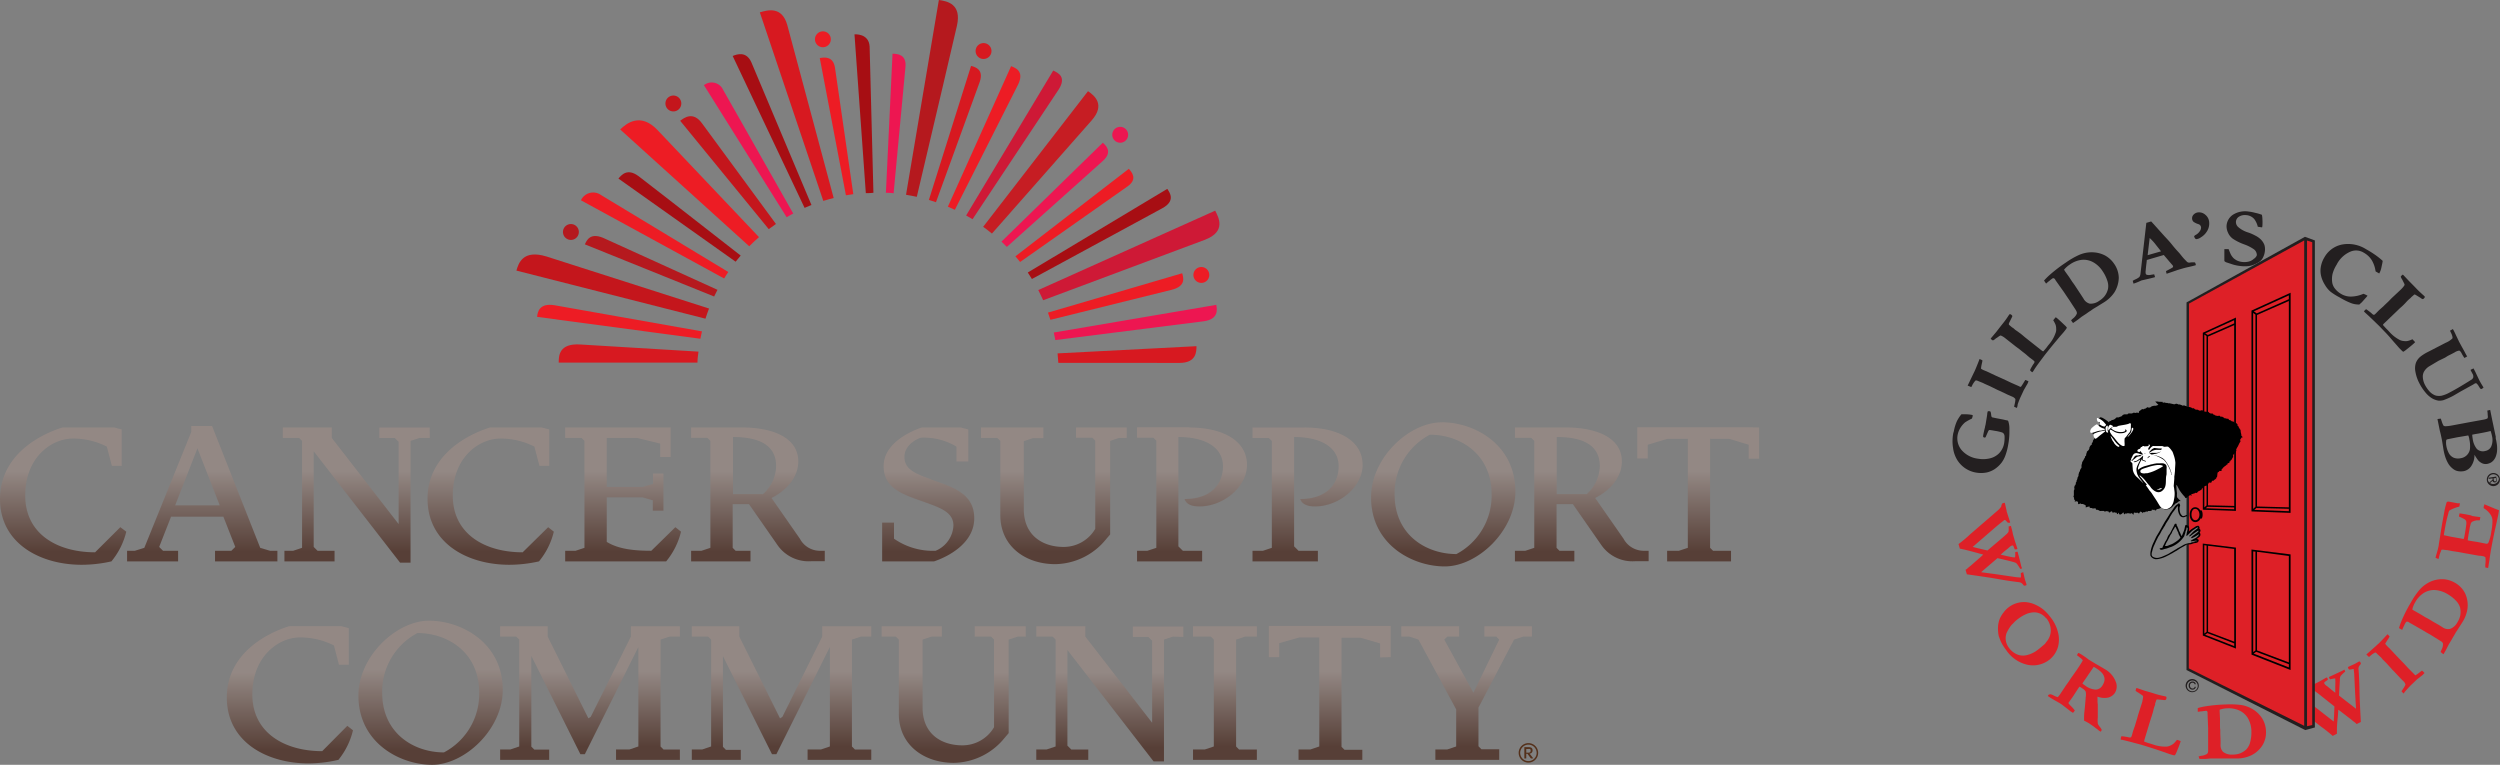 <svg xmlns="http://www.w3.org/2000/svg" xmlns:xlink="http://www.w3.org/1999/xlink" viewBox="0 0 440.88 134.87"><rect x="0" y="0" width="440.88" height="134.87" fill="#808080" stroke="none"/><defs><linearGradient id="New_Gradient_Swatch_1" x1="155.12" y1="99.88" x2="155.12" y2="74.47" gradientUnits="userSpaceOnUse"><stop offset="0.1" stop-color="#573f37"/><stop offset="0.66" stop-color="#938884"/></linearGradient><linearGradient id="New_Gradient_Swatch_1-2" x1="51.16" y1="134.64" x2="51.16" y2="110.44" xlink:href="#New_Gradient_Swatch_1"/><linearGradient id="New_Gradient_Swatch_1-3" x1="104.05" y1="134.01" x2="104.05" y2="110.44" xlink:href="#New_Gradient_Swatch_1"/><linearGradient id="New_Gradient_Swatch_1-4" x1="137.84" y1="134.01" x2="137.84" y2="110.44" xlink:href="#New_Gradient_Swatch_1"/><linearGradient id="New_Gradient_Swatch_1-5" x1="168.15" y1="134.53" x2="168.15" y2="110.44" xlink:href="#New_Gradient_Swatch_1"/><linearGradient id="New_Gradient_Swatch_1-6" x1="195.71" y1="134.27" x2="195.71" y2="110.44" xlink:href="#New_Gradient_Swatch_1"/><linearGradient id="New_Gradient_Swatch_1-7" x1="216.02" y1="134.01" x2="216.02" y2="110.44" xlink:href="#New_Gradient_Swatch_1"/><linearGradient id="New_Gradient_Swatch_1-8" x1="234.49" y1="134.01" x2="234.49" y2="110.43" xlink:href="#New_Gradient_Swatch_1"/><linearGradient id="New_Gradient_Swatch_1-9" x1="258.63" y1="134.01" x2="258.63" y2="110.44" xlink:href="#New_Gradient_Swatch_1"/><linearGradient id="New_Gradient_Swatch_1-10" x1="75.95" y1="134.87" x2="75.95" y2="109.46" xlink:href="#New_Gradient_Swatch_1"/></defs><g id="Layer_2" data-name="Layer 2"><g id="Final"><path d="M92.17,97.4c-6.55,0-12.32-3.15-12.32-10s4.72-10.06,8.39-10.06a13.11,13.11,0,0,1,6,1.42l.89,3.4h1.73V75.73l-1.31-.34H86.4c-4.19,1.31-11,5-11,12.57,0,7.86,7.07,11.64,14.41,11.64A23.87,23.87,0,0,0,95.05,99a13.08,13.08,0,0,0,2.62-5.24l-1-.79Zm22.69-.27c-2.88,0-5.76-.26-7.86-1.57V87.7h6.29l1.83.53v1.83H117V83.51h-1.84v1.83l-1.83.53H107V77.23h5.35l4.08,1v2.36h1.84V75.39H99.67v1.84h2.88l.52.52V96.61l-1.57.52H99.67V99h17.81a13.08,13.08,0,0,0,2.62-5.24l-1-.79ZM141.06,95l-5-7.18c2.88-1.47,4.72-3.83,4.72-6.44,0-4.19-4.46-6-10-6h-8.9v1.84h2.88l.52.52V96.61l-1.57.52h-1.83V99h10.47V97.13h-2.62l-.52-.52v-7.7h2.88l5,7.18a6.68,6.68,0,0,0,6,2.88h2.36V97.13h-1A4,4,0,0,1,141.06,95Zm-6.55-7.86h-5.24V77.07c5.08,0,7.6,1.73,7.6,5.13A6.81,6.81,0,0,1,134.51,87.18ZM45.89,96.61,37.4,75.13H33.73v1.05L25.45,96.61l-1.67.52H22.41V99h9V97.13H28.75l-.68-.68,2.1-5.34h9.22l2.1,5.34-.69.68H37.92V99h11V97.13H47.62Zm-15-7.49,3.93-10.06,3.93,10.06ZM16.77,97.4c-6.55,0-12.32-3.15-12.32-10s4.72-10.06,8.39-10.06a13.11,13.11,0,0,1,6,1.42l.89,3.4h1.73V75.73l-1.31-.34H11C6.81,76.7,0,80.37,0,88,0,95.82,7.07,99.6,14.41,99.6A23.87,23.87,0,0,0,19.65,99a13.08,13.08,0,0,0,2.62-5.24l-1.05-.79Zm59-22H66.9v1.84h2.72l.68.68V92.42L58.51,77.23V75.39H49.87v1.84h2.88l.52.52V96.61l-1.57.52H50.16V99H59V97.13h-3l-.68-.68V79.58L70.56,99.23H72.4V77.75L74,77.23H75.8Zm154.28,0h-9.17v1.84h2.88l.53.52V96.61l-1.57.52h-1.84V99h11.53V97.13H229l-.78-.78V77.07c5,0,7.85,2,7.85,5.13S234,88,229.29,88c.27.79,1.05,1.31,2.62,1.31,4.19,0,8.39-3.4,8.39-7.33C240.3,77.75,236.1,75.39,230.08,75.39Zm24.18-.92c-5.7,0-12.44,6.22-12.44,13.23,0,8.3,7.26,12.18,13,12.18s12.45-6.22,12.45-13.22C267.23,78.36,260,74.47,254.26,74.47Zm2.6,23.23c-5.19,0-10.89-3.26-10.89-10.52a11.65,11.65,0,0,1,6.22-10.53c5.18,0,10.89,3.27,10.89,10.53A11.65,11.65,0,0,1,256.86,97.7ZM286.31,95l-5-7.18c2.88-1.47,4.71-3.83,4.71-6.44,0-4.19-4.45-6-9.95-6h-8.91v1.84h2.89l.52.52V96.61l-1.57.52h-1.84V99h10.48V97.13h-2.62l-.52-.52v-7.7h2.88l5,7.18a6.67,6.67,0,0,0,6,2.88h2.36V97.13h-1A4.06,4.06,0,0,1,286.31,95Zm-6.54-7.86h-5.24V77.07c5.08,0,7.6,1.73,7.6,5.13A6.85,6.85,0,0,1,279.77,87.18Zm28.52-11.79H288.74v5.5h1.84V78.43l3.51-1.05h3.56V96.61l-1.57.52H294V99h11.27V97.13H302.1l-.52-.52V77.38h3.35l3.46,1.05v2.46h1.84v-5.5Zm-98.6,0h-9.17v1.84h2.88l.52.52V96.61l-1.57.52h-1.83V99H212V97.13h-3.4l-.79-.78V77.07c5,0,7.86,2,7.86,5.13S213.62,88,208.9,88c.26.79,1,1.31,2.62,1.31,4.19,0,8.39-3.4,8.39-7.33C219.91,77.75,215.71,75.39,209.69,75.39Zm-45.48,9.17c-2.93-1-4.71-1.84-4.71-3.93s2.09-3.14,2.88-3.4a11.18,11.18,0,0,1,6.29,1.57v2.62h2.09V75.73l-1.31-.34h-6.91c-1.58.53-6.71,2.62-6.71,6.81,0,3.93,3.4,5,7.07,6.29,2.93,1.05,5.24,1.83,5.24,4.19A5.09,5.09,0,0,1,165,97.13,12,12,0,0,1,157.66,95V92.16h-2.09V99h9.16c2.36-.79,7.08-3.15,7.08-7.6S167.88,85.87,164.21,84.56Zm25.54-7.33h2.88l.52.52V93.26a6.44,6.44,0,0,1-5.6,3.19c-3.57,0-7-1.94-7-6.65v-12l1.57-.52H184V75.39H173v1.84h2.88l.53.52v13.1c0,5.5,4.45,8.64,9.69,8.64a11.75,11.75,0,0,0,9-4.45l.68-.79V77.75l1.57-.52h1.35V75.39h-8.94Z" fill="url(#New_Gradient_Swatch_1)"/><path d="M59.68,134a23.87,23.87,0,0,1-5.24.63C47.1,134.64,40,130.87,40,123c0-7.6,6.81-11.27,11-12.57H60.2l1.31.34v6.46H59.78l-.89-3.4a13.11,13.11,0,0,0-6-1.42c-3.67,0-8.39,3.25-8.39,10.06s5.77,10,12.32,10L61.25,128l1,.79A13.08,13.08,0,0,1,59.68,134Z" fill="url(#New_Gradient_Swatch_1-2)"/><path d="M108.64,134v-1.83H111l1.58-.53V114.1L103.14,133h-.79L93.7,115.67v16l.53.53h2.62V134H88.2v-1.83H90l1.57-.53V112.79l-.53-.52H88.2v-1.83h8.39v1.83l7.17,14.41.42-.27,7.08-14.14v-1.83h8.64v1.83h-1.83l-1.58.52v18.86l.53.53h2.88V134Z" fill="url(#New_Gradient_Swatch_1-3)"/><path d="M142.42,134v-1.83h2.36l1.57-.53V114.1L136.92,133h-.78l-8.65-17.29v16l.53.53h2.62V134H122v-1.83h1.84l1.57-.53V112.79l-.53-.52H122v-1.83h8.38v1.83l7.18,14.41.42-.27L145,112.27v-1.83h8.65v1.83h-1.84l-1.57.52v18.86l.53.53h2.88V134Z" fill="url(#New_Gradient_Swatch_1-4)"/><path d="M179.45,112.27l-1.57.52v16.5l-.68.79a11.75,11.75,0,0,1-9,4.45c-5.24,0-9.69-3.14-9.69-8.64v-13.1l-.53-.52h-2.5v-1.83h10.62v1.83h-1.83l-1.57.52v12c0,4.72,3.4,6.65,7,6.65a6.44,6.44,0,0,0,5.6-3.19V112.79l-.52-.52h-2.89v-1.83h9v1.83Z" fill="url(#New_Gradient_Swatch_1-5)"/><path d="M206.84,112.27l-1.57.52v21.48h-1.84l-15.19-19.64v16.86l.68.69h3V134h-9.17v-1.83h1.83l1.58-.53V112.79l-.53-.52h-2.88v-1.83h8.65v1.83l11.78,15.19V113l-.68-.68h-2.72v-1.83h8.9v1.83Z" fill="url(#New_Gradient_Swatch_1-6)"/><path d="M210.39,134v-1.83h2.09l1.58-.53V112.79l-.53-.52h-3.14v-1.83h11.26v1.83h-2.09l-1.57.52v18.86l.52.53h3.14V134Z" fill="url(#New_Gradient_Swatch_1-7)"/><path d="M243.39,115.94v-2.47l-3.45-1h-3.36v19.23l.53.53h3.14V134H229v-1.83h2.09l1.57-.53V112.42h-3.56l-3.51,1v2.47h-1.83v-5.51h21.49v5.51Z" fill="url(#New_Gradient_Swatch_1-8)"/><path d="M268.59,112.27l-1.58.52-6.28,12v6.81l.52.53h3.14V134H253.13v-1.83h2.1l1.57-.53V125.1l-6.66-12.31-1.57-.52h-1.46v-1.83h10.21v1.83h-2.09l-.53.52,5.14,9.38,4.55-9.38-.52-.52h-2.1v-1.83h8.39v1.83Z" fill="url(#New_Gradient_Swatch_1-9)"/><path d="M76.21,134.87c-5.7,0-13-3.89-13-12.19,0-7,6.75-13.22,12.45-13.22s13,3.89,13,12.19C88.66,128.65,81.92,134.87,76.21,134.87Zm-2.59-23.23a11.65,11.65,0,0,0-6.22,10.53c0,7.25,5.7,10.52,10.89,10.52a11.65,11.65,0,0,0,6.22-10.52C84.51,114.91,78.8,111.64,73.62,111.64Z" fill="url(#New_Gradient_Swatch_1-10)"/><g id="Final_Icon" data-name="Final Icon"><path d="M99.28,40.91a1.4,1.4,0,1,1,1.4,1.4A1.4,1.4,0,0,1,99.28,40.91Z" fill="#b5191e"/><path d="M117.35,18.25a1.4,1.4,0,1,1,1.4,1.4A1.4,1.4,0,0,1,117.35,18.25Z" fill="#c4161c"/><path d="M143.72,6.93a1.4,1.4,0,1,1,1.4,1.4A1.4,1.4,0,0,1,143.72,6.93Z" fill="#ed1c24"/><path d="M172.05,9a1.4,1.4,0,1,1,1.4,1.4A1.4,1.4,0,0,1,172.05,9Z" fill="#d71920"/><path d="M196.15,23.77a1.4,1.4,0,1,1,1.4,1.4A1.4,1.4,0,0,1,196.15,23.77Z" fill="#ed1651"/><path d="M210.46,48.49a1.4,1.4,0,1,1,1.4,1.4A1.4,1.4,0,0,1,210.46,48.49Z" fill="#ed1c24"/><path d="M185.84,58.64c.1.44.19.88.27,1.33l26.07-3.3c2.74-.33,2.48-2.06,2.31-2.91Z" fill="#ed1651"/><path d="M205,36.71c2.31-1.27,1.34-2.69.85-3.4l-24.6,14.75c.25.38.49.75.73,1.14Z" fill="#a70e13"/><path d="M179.57,14.86c1.08-2.3-.46-2.88-1.26-3.19L167.16,36.45l1.23.55C173.22,27.45,177.83,18.31,179.57,14.86Z" fill="#ed1c24"/><path d="M127.52,15.84a2.21,2.21,0,0,0-3.38-.82l14.59,23.29c.38-.23.77-.45,1.16-.65C134.57,28.26,129.47,19.26,127.52,15.84Z" fill="#ed1651"/><path d="M106,34.4a2.38,2.38,0,0,0-3.55.92l25.25,13.79c.24-.38.48-.77.74-1.14Z" fill="#ed1c24"/><path d="M97.8,53.83c-2.7-.44-3,1.2-3.08,2.05l28.79,3.86c.09-.44.18-.87.28-1.3Z" fill="#ed1c24"/><path d="M212.53,42.27c3.71-1.44,2.41-3.88,1.77-5.12l-31.2,14c.3.59.59,1.19.86,1.8Z" fill="#ce1936"/><path d="M96.37,45.23c-4.17-1.27-4.93,1.21-5.3,2.49l33.34,8.48c.19-.6.4-1.2.63-1.79Z" fill="#c4161c"/><path d="M192.51,21.24c2.5-2.82.44-4.43-.64-5.16L173.38,40c.53.38,1.05.77,1.55,1.19Z" fill="#c61d23"/><path d="M186.74,15.72c1.37-2.21-.18-2.88-1-3.28L170.38,38c.38.21.76.43,1.13.66Z" fill="#ce1936"/><path d="M132.51,11c-.89-2-2.5-1.46-3.3-1.13l12.68,26.79c.4-.18.8-.35,1.21-.51C138.62,25.53,134.23,15.1,132.51,11Z" fill="#a70e13"/><path d="M133.85,41.82c-8.46-8.94-16.57-17.5-17.92-18.91-3-3.12-5.43-1.17-6.56-.08l22.76,20.6C132.68,42.87,133.26,42.33,133.85,41.82Z" fill="#ed1c24"/><path d="M168.76,4.53C169.63.66,167,.2,165.57,0l-5.79,34.35c.64.1,1.27.23,1.9.36C165,20.66,168.33,6.42,168.76,4.53Z" fill="#b5191e"/><path d="M138.84,4.42C137.88,1,135.3,1.8,134,2.18l11.19,33.25q.9-.28,1.83-.51C143.64,22.32,140.22,9.55,138.84,4.42Z" fill="#d71920"/><path d="M102.32,60.75c-3.74-.23-3.79,2-3.79,3.19H123c0-.65.1-1.29.18-1.93Z" fill="#d71920"/><path d="M208,64c3,0,3-2,3-2.95l-24.5,1.27c.06.55.11,1.11.14,1.67Z" fill="#d71920"/><path d="M206.69,51.09c2.51-.66,2-2.14,1.79-2.9l-23.67,6.94c.15.42.3.84.43,1.27Z" fill="#ed1c24"/><path d="M106.33,41.93c-2.28-.92-2.85.45-3.19,1.16l22.8,9.2c.19-.4.39-.79.59-1.18Z" fill="#b5191e"/><path d="M172.8,14.38c.69-2.13-.77-2.55-1.55-2.76l-7.44,23.64,1.25.4Z" fill="#d71920"/><path d="M159.68,11.8c.2-2.25-1.44-2.3-2.28-2.33L156.23,34c.46,0,.91,0,1.36.09C158.63,23,159.58,12.86,159.68,11.8Z" fill="#ed1651"/><path d="M147.26,12c-.31-2.15-1.9-1.9-2.69-1.76l4.61,24.2,1.3-.2Z" fill="#ed1c24"/><path d="M198.86,32.86c1.8-1.28.74-2.49.21-3.09l-20,15.43c.29.33.56.68.83,1Z" fill="#ed1c24"/><path d="M177.56,43.54l17-15.22c1.64-1.54.52-2.62-.08-3.15L176.61,42.61C176.93,42.92,177.25,43.22,177.56,43.54Z" fill="#ed1651"/><path d="M123.78,21.72c-1.55-2.1-3.06-1-3.83-.42l15.62,19.11c.42-.31.84-.62,1.27-.91C130.35,30.67,124.44,22.63,123.78,21.72Z" fill="#c4161c"/><path d="M112.63,31.08c-2-1.49-3-.24-3.57.41l20.67,14.66.89-1.08C121.71,38.12,113.55,31.76,112.63,31.08Z" fill="#a70e13"/><path d="M153.36,8.23c-.12-2.41-2.67-2.17-2.67-2.17l2,28c.44,0,.89,0,1.34-.06C153.74,23,153.47,12.34,153.36,8.23Z" fill="#a70e13"/></g><path d="M269.54,134.49a1.72,1.72,0,1,1,1.72-1.72,1.73,1.73,0,0,1-1.72,1.72m0-3.17a1.45,1.45,0,1,0,1.45,1.45A1.45,1.45,0,0,0,269.54,131.32Zm.44,2.44-.61-.82h-.21v.82h-.34v-2h.71c.52,0,.74.17.74.56a.54.54,0,0,1-.53.58l.66.84Zm-.17-1.67a.88.88,0,0,0-.33,0h-.32v.65h.32c.31,0,.45-.11.45-.35A.3.3,0,0,0,269.81,132.09Z" fill="#54301a"/><path d="M345.9,73.06c.15,0,.43,0,.85,0a6.33,6.33,0,0,1,.91.09.68.68,0,0,1,.25.1,2.84,2.84,0,0,1-.16.57,8.61,8.61,0,0,0-1.21.67,4.11,4.11,0,0,0-.89,1.08,3.61,3.61,0,0,0-.43,1.2,3.24,3.24,0,0,0,.66,2.54,4.57,4.57,0,0,0,3,1.59,5,5,0,0,0,2-.06,3.31,3.31,0,0,0,1.69-.93,3.37,3.37,0,0,0,.87-1.77,5.86,5.86,0,0,0,.07-1.13.92.92,0,0,0-.15-.53.58.58,0,0,0-.31-.22,7.3,7.3,0,0,0-1.18-.27c-.5-.09-.84-.15-1-.16a.34.34,0,0,0-.16.08,1.48,1.48,0,0,0-.16.31l-.3.68a.58.58,0,0,1-.17.27H350a1.15,1.15,0,0,1-.27-.1c0-.11,0-.18,0-.22a14.52,14.52,0,0,1,.33-1.5c0-.15.07-.31.1-.48l.21-1.27.08-.54c0-.07,0-.25.11-.54l.31,0a.35.35,0,0,1,.17.09,2.25,2.25,0,0,1,.1.49,1.64,1.64,0,0,0,.08.4.34.34,0,0,0,.16.12c.08,0,.37.08.86.17l1,.19.6.14c.17,0,.28.07.31.13a4,4,0,0,1,.21,1.47,12.65,12.65,0,0,1-.22,2.76,10.37,10.37,0,0,1-.49,1.86,5,5,0,0,1-.69,1.28,5.32,5.32,0,0,1-1.21,1.12,4.33,4.33,0,0,1-1.38.58,5.18,5.18,0,0,1-2,0,4.83,4.83,0,0,1-3.26-2.29,5.38,5.38,0,0,1-.68-2,7.43,7.43,0,0,1,0-2.44c0-.11.06-.28.13-.52a8.13,8.13,0,0,1,.54-1.79A6.57,6.57,0,0,1,345.9,73.06Z" fill="#231f20"/><path d="M355.68,71.94l-.48-.21c0-.11.06-.29.11-.54a3.93,3.93,0,0,0,.11-.82,1.28,1.28,0,0,0-.51-.4l-.79-.34-1.5-.71-.36-.16-1.34-.66-.88-.39-.36-.18-.77-.31-.29-.12a.72.72,0,0,0-.23,0,3.41,3.41,0,0,0-.61.91c-.06.11-.1.19-.14.25L347,68l1-2.08.24-.49c.13-.29.33-.76.59-1.42l.27-.7.21.09a2,2,0,0,1,.29.15c0,.22-.08.47-.14.76a6.13,6.13,0,0,0-.11.7,2.57,2.57,0,0,0,.47.27c.2.08.35.15.48.19l1.72.81,1.75.79.88.42,1.34.59.25.13.16,0c.2-.28.36-.53.5-.77l.26-.43a1.42,1.42,0,0,1,.34.13,1.45,1.45,0,0,1,.23.11.77.77,0,0,0-.06.15l-.12.28a1.21,1.21,0,0,1-.11.18l-.54.94-.61,1.31c-.12.26-.27.65-.46,1.17C355.8,71.63,355.72,71.85,355.68,71.94Z" fill="#231f20"/><path d="M358,65.28a5,5,0,0,1,.33-.64,4.78,4.78,0,0,1,.29-.47.71.71,0,0,0,.18-.39,1.11,1.11,0,0,0-.2-.22l-.74-.56-.72-.62-.48-.37-.56-.45-.61-.45-1.27-1-.57-.45-.09-.07a3.2,3.2,0,0,0-.73-.43,1.28,1.28,0,0,0-.44.25l-.27.18a1.66,1.66,0,0,0-.31.23,1.17,1.17,0,0,1-.37.22l-.24-.17-.13-.11a.3.3,0,0,1,.07-.15l.91-1.08.71-.92.54-.68a13.24,13.24,0,0,0,.84-1.17l.17-.25a.24.24,0,0,1,.15-.11.5.5,0,0,1,.27.14.32.32,0,0,1,.15.22s-.05.16-.15.34l-.46.93a1.19,1.19,0,0,1,0,.14l0,.09.16.13.35.3.1.09.07,0,.3.26.14.13.33.22.62.45c.2.16.42.34.67.56l.36.29,2.72,2.15a.38.38,0,0,0,.27.11l.5-.59.29-.39.33-.4a5.9,5.9,0,0,0,1-1.79,1.64,1.64,0,0,0,.13-.82,2.22,2.22,0,0,0-.09-.65,4.76,4.76,0,0,0-.43-.83l.16-.21.29-.33.17.13c.27.21.72.63,1.36,1.24a2.2,2.2,0,0,1,.43.48l-.12.21-.18.24-.26.33-.64.73-1,1.2c-.59.71-1.16,1.42-1.71,2.12l-1,1.34c-.38.52-.73,1-1,1.47l-.08.1-.1.12-.12-.07A1.45,1.45,0,0,1,358,65.28Z" fill="#231f20"/><path d="M365.24,56.49a3.46,3.46,0,0,1,.37-.35,2.17,2.17,0,0,0,.64-.82.69.69,0,0,0-.1-.49c0-.06-.43-.68-1.2-1.88l-.45-.66-.54-.81-1.42-2-.15-.25a.39.39,0,0,0-.26-.17c-.05,0-.15,0-.29.13a3.09,3.09,0,0,0-.39.31,5.8,5.8,0,0,0-.5.41l-.12.1-.36-.53a11.3,11.3,0,0,1,1-1,26.43,26.43,0,0,1,2.91-2.22,13.77,13.77,0,0,1,2.31-1.32,5.53,5.53,0,0,1,2.19-.45,5.1,5.1,0,0,1,2.3.54,4.61,4.61,0,0,1,1.65,1.49,4.42,4.42,0,0,1,.82,2.49,5.12,5.12,0,0,1-.77,2.55A6.06,6.06,0,0,1,371,53.34l-1.43.88-.42.25-.53.38-.18.1-.56.4-.75.49-.66.51-.56.4c-.15.09-.25.17-.32.22A5.73,5.73,0,0,1,365.24,56.49ZM364,47.56l.16.27.72,1,.59.9c.21.28.39.53.53.75l.38.58.66,1,.39.6a1.74,1.74,0,0,0,1.1.89,2.51,2.51,0,0,0,1.67-.5,3.66,3.66,0,0,0,.91-.78,3.34,3.34,0,0,0,.64-1.32,2.84,2.84,0,0,0-.13-1.47,6.42,6.42,0,0,0-.77-1.58,4.76,4.76,0,0,0-1.79-1.7,3.49,3.49,0,0,0-2-.37,4.55,4.55,0,0,0-2,.79A4.72,4.72,0,0,0,364,47.56Z" fill="#231f20"/><path d="M376.24,50l-.13-.48a4.6,4.6,0,0,1,.49-.26,2.91,2.91,0,0,0,.68-.41,1.32,1.32,0,0,0,.19-.5l.48-4.16.56-4.89.5-.14.35-.11.11.11,2.22,2.47c.49.52.94,1,1.36,1.53s.76.91,1.05,1.22.41.47.72.86a8.36,8.36,0,0,0,.7.76,1.15,1.15,0,0,0,.33.28,1,1,0,0,0,.5,0,3.48,3.48,0,0,1,.74,0,2.22,2.22,0,0,1,.14.33l0,.16c-.39.11-.82.22-1.29.32s-.9.22-1.27.33-.71.21-.89.28l-1.31.45-.38.13a2.89,2.89,0,0,1-.11-.47l.81-.43a2.49,2.49,0,0,0,.42-.27.33.33,0,0,0,0-.19.42.42,0,0,0-.1-.17l-.52-.6-1-1.18-3,.88c0,.25-.11.87-.19,1.84a1.58,1.58,0,0,0,0,.55.29.29,0,0,0,.19.22,1.51,1.51,0,0,0,.74,0l.58-.09c0,.17.09.28.11.34l0,.17c-.32.1-1.1.29-2.35.57l-.31.14a9.08,9.08,0,0,1-1.07.42Zm2.5-5,2.17-.62.19-.06c-.28-.37-.63-.79-1-1.27s-.75-.84-1-1.08Z" fill="#231f20"/><path d="M386.94,41.66a.82.82,0,0,1,.29-.24,2,2,0,0,0,.7-.64,1.1,1.1,0,0,0,.23-.7.65.65,0,0,0-.49-.56,2.84,2.84,0,0,1-.83-.4.82.82,0,0,1-.26-.54.93.93,0,0,1,.28-.75,1.27,1.27,0,0,1,.83-.38,1.67,1.67,0,0,1,1.23.43,1.82,1.82,0,0,1,.67,1.29,2.56,2.56,0,0,1-.32,1.51,3.17,3.17,0,0,1-1.13,1.17,1.71,1.71,0,0,1-.75.32.29.29,0,0,1-.23-.07A.86.86,0,0,1,386.94,41.66Z" fill="#231f20"/><path d="M398.89,37.88a3.83,3.83,0,0,1,.09.76,9,9,0,0,1,0,1.17,1.51,1.51,0,0,1-.05.28l-.09,0-.58-.09-.09,0a3.69,3.69,0,0,0-.62-1.36,2.06,2.06,0,0,0-1.4-.7,2,2,0,0,0-1.3.27,1.14,1.14,0,0,0-.54.89,1.2,1.2,0,0,0,.39.93,4.87,4.87,0,0,0,1.87,1,8.16,8.16,0,0,1,1.16.52,3.67,3.67,0,0,1,1,.71,2.79,2.79,0,0,1,.6.93,2.65,2.65,0,0,1,.1,1,3.41,3.41,0,0,1-.4,1.33,2,2,0,0,1-.55.62,4.18,4.18,0,0,1-.8.44,3.72,3.72,0,0,1-1.09.34,6,6,0,0,1-1.43,0,7.77,7.77,0,0,1-1.34-.26l-1-.33a1.37,1.37,0,0,1-.49-.23s-.05-.06-.06-.14v-.08s0-.38,0-1c0-.31,0-.54,0-.67l0-.27.75,0c.22.55.36.89.43,1a2.58,2.58,0,0,0,.51.65,2.88,2.88,0,0,0,.69.42,3,3,0,0,0,.91.2,3.11,3.11,0,0,0,1-.08,2,2,0,0,0,.9-.48A1.25,1.25,0,0,0,398,45a1.3,1.3,0,0,0-.47-1,7.15,7.15,0,0,0-1.78-.91,9.13,9.13,0,0,1-2-1A2.62,2.62,0,0,1,392.9,41a2.57,2.57,0,0,1-.24-1.23,2.54,2.54,0,0,1,1.09-1.88,4,4,0,0,1,2.8-.58,7,7,0,0,1,1.14.22A7.92,7.92,0,0,1,398.89,37.88Z" fill="#231f20"/><path d="M420.19,46c0,.16-.1.59-.25,1.29a3.5,3.5,0,0,1-.36.94l-.64-.37a5.21,5.21,0,0,0-.69-2,3.91,3.91,0,0,0-1.4-1.3,2.56,2.56,0,0,0-2.21-.24,4.85,4.85,0,0,0-2.57,2.36,5.89,5.89,0,0,0-.72,1.62,4.22,4.22,0,0,0-.05,1.57,2.34,2.34,0,0,0,.45,1,3.78,3.78,0,0,0,1.17,1,3.32,3.32,0,0,0,1.75.43,5.81,5.81,0,0,0,2.13-.49,4.87,4.87,0,0,1,.72.34,5,5,0,0,1-.38.45l-.62.7-.18.16-.26.24a3.78,3.78,0,0,1-1.48-.25,12.86,12.86,0,0,1-2-1A11,11,0,0,1,411,51.45,4.71,4.71,0,0,1,410,50.23a5.2,5.2,0,0,1-.7-1.71,4,4,0,0,1,0-1.55,4.74,4.74,0,0,1,.58-1.53A4.6,4.6,0,0,1,413,43.13a5.91,5.91,0,0,1,4.25.81,18.61,18.61,0,0,1,1.61,1A13.17,13.17,0,0,1,420.19,46Z" fill="#231f20"/><path d="M417.27,54.53c.15.09.34.23.59.42s.39.31.42.35a.83.83,0,0,0,.37.23.83.83,0,0,0,.24-.16l.66-.67.71-.63.43-.42.52-.49.53-.55,1.19-1.11.53-.5.07-.08a3.11,3.11,0,0,0,.53-.67,1.24,1.24,0,0,0-.19-.47l-.14-.29a2,2,0,0,0-.18-.33,1,1,0,0,1-.17-.4l.19-.21.14-.12a.57.57,0,0,1,.13.08l1,1.06.82.83.6.62c.26.27.61.6,1.06,1l.22.2a.21.21,0,0,1,.08.16.49.49,0,0,1-.16.25.31.31,0,0,1-.25.11c-.05,0-.15-.06-.31-.19L426,52l-.14-.06-.1,0-.15.14-.35.3-.09.1-.05.06-.31.26a1.59,1.59,0,0,0-.13.13,3.53,3.53,0,0,0-.28.28c-.19.22-.37.4-.53.56s-.39.37-.64.58l-.34.33-2.49,2.39c-.11.1-.16.19-.15.26l.52.57.34.34.35.38a6.29,6.29,0,0,0,1.64,1.28,1.91,1.91,0,0,0,.8.24,2.07,2.07,0,0,0,.66,0,4.5,4.5,0,0,0,.88-.31l.18.19a2.44,2.44,0,0,1,.29.33l-.14.14c-.26.25-.73.64-1.42,1.18a3,3,0,0,1-.54.37l-.19-.15-.21-.21-.3-.3-.64-.73c-.07-.08-.42-.47-1-1.15s-1.26-1.34-1.88-2l-1.2-1.16q-.69-.66-1.32-1.23l-.08-.08-.1-.12a.44.44,0,0,1,.08-.11A1.49,1.49,0,0,1,417.27,54.53Z" fill="#231f20"/><path d="M432.07,58.31l.5-.28.15.26c.12.24.25.5.37.77.31.65.48,1,.54,1.14.2.38.41.76.61,1.12s.39.69.54,1l.32.57-.08,0-.38.22-.05,0a7.4,7.4,0,0,1-.49-.82c-.14-.27-.28-.42-.42-.46a2,2,0,0,0-.81.32l-.34.18-.23.12-.62.31-.49.31-1.14.55-1.58.94a2.6,2.6,0,0,0-1,1,1.77,1.77,0,0,0-.2.93,3.31,3.31,0,0,0,.35,1.33,5.49,5.49,0,0,0,.83,1.21,2.52,2.52,0,0,0,.65.52,1.69,1.69,0,0,0,.6.24,2.74,2.74,0,0,0,.85,0,5.36,5.36,0,0,0,1.4-.55c1.05-.54,2.19-1.22,3.44-2l.33-.21a.9.9,0,0,0,.43-.42.86.86,0,0,0-.08-.63l-.36-.67,0-.1.5-.24.3.57.66,1.4a14.36,14.36,0,0,0,.75,1.3l.05.12a1.54,1.54,0,0,1-.28.2.38.38,0,0,1-.19.06,2.78,2.78,0,0,1-.37-.51,2.12,2.12,0,0,0-.38-.49.33.33,0,0,0-.29,0l-.32.2-.56.31-.35.19-.26.15L434,69l-1.28.75a12.23,12.23,0,0,1-1.82.82,2.73,2.73,0,0,1-.85.09,3.37,3.37,0,0,1-1.11-.39,4.51,4.51,0,0,1-1.16-1,8.6,8.6,0,0,1-1.09-1.62,6.79,6.79,0,0,1-.72-2.06,3.08,3.08,0,0,1,.07-1.57,2.64,2.64,0,0,1,.85-1.16,7.5,7.5,0,0,1,1.31-.81l3.1-1.6a3.74,3.74,0,0,0,1.18-.76c.08-.17,0-.54-.29-1.1A2.61,2.61,0,0,1,432.07,58.31Z" fill="#231f20"/><path d="M429.85,73.9l.58-.08c.05.12.1.27.16.45a3.52,3.52,0,0,0,.34.81.79.79,0,0,0,.34.09,8,8,0,0,0,1.2-.15l3-.56L438,74a2.47,2.47,0,0,0,.65-.2.21.21,0,0,0,.06-.1,1.06,1.06,0,0,0,0-.49c0-.11,0-.37-.07-.8l.51-.12.36,1.79.55,2.6.07.31c0,.07,0,.13,0,.2s0,.19.07.42l.09.51a5.36,5.36,0,0,1,.07,1.35,2.89,2.89,0,0,1-.12.71,2.43,2.43,0,0,1-.34.79,2,2,0,0,1-.55.56,2.22,2.22,0,0,1-.73.28,1.51,1.51,0,0,1-.82-.08,2.14,2.14,0,0,1-.76-.54,7.53,7.53,0,0,1-.66-1,3.49,3.49,0,0,1-.57,2,2.07,2.07,0,0,1-1.33.9,3,3,0,0,1-1,0,2,2,0,0,1-.81-.35,3.51,3.51,0,0,1-.83-.85,6.08,6.08,0,0,1-.62-1.34,9.74,9.74,0,0,1-.32-1.35l-.22-1.37c-.1-.58-.25-1.26-.44-2Zm1.56,3.68a2.81,2.81,0,0,0,0,1,4,4,0,0,0,.51,1.45,1.78,1.78,0,0,0,.85.71,2.11,2.11,0,0,0,1.16.07,1.93,1.93,0,0,0,1.65-1.6,5.32,5.32,0,0,0-.11-1.74,2.21,2.21,0,0,0-.19-.68l-.88.15-1.07.18-1.64.33A.66.66,0,0,0,431.41,77.58Zm4.57-.92a6.17,6.17,0,0,0,.09.76,3.52,3.52,0,0,0,.73,1.75,1.52,1.52,0,0,0,1.48.36,1.41,1.41,0,0,0,1.05-.79,2.91,2.91,0,0,0,.14-1.84,6.84,6.84,0,0,0-.24-.89l-.47.11c-.4.1-1,.21-1.7.34l-.61.1Z" fill="#231f20"/><path d="M353.07,88.8l.42-.15a.38.38,0,0,1,.09.13c.1.44.19.88.3,1.32,0,.18.07.29.09.35s.11.4.2.65l.32,1a.15.15,0,0,1-.06.09l-.34,0-.23-.25c-.16-.18-.27-.27-.34-.25a.59.59,0,0,0-.21.15l-.25.2c-.21.15-.7.55-1.47,1.21l-3.7,3.2c.52.14,1.39.35,2.6.63l2.16-1.83c.41-.34.74-.63,1-.87l.24-.21.17-.19a.52.52,0,0,0,.16-.3,4.09,4.09,0,0,0,0-.84l.43-.09c0,.17.1.4.17.7s.15.7.18.82l.32,1.1.44,1.34a.65.65,0,0,0,0,.11l-.23.07-.09,0h-.12a3,3,0,0,1-.18-.41.6.6,0,0,0-.16-.27.18.18,0,0,0-.17,0,1.21,1.21,0,0,0-.47.31c-.07.07-.19.17-.35.3-.53.42-.91.74-1.15,1l1.17.27a10,10,0,0,0,1.17.21.28.28,0,0,0,.13,0h0a.8.8,0,0,0,.08-.21c0-.14,0-.38,0-.71a.8.8,0,0,1,.2-.07l.24,0c0,.18.17.67.36,1.48l.23.92c0,.11.06.21.09.29s.05.17.07.26l0,0-.32.06h0a6.11,6.11,0,0,0-.6-.92.94.94,0,0,0-.41-.23c-.48-.15-1.48-.4-3-.74l-.05.05-.91.78-1.58,1.35c-.15.14-.26.24-.34.3l2.6.35,3.54.52.65.06.12,0,.11,0a3.63,3.63,0,0,0,0-.47.81.81,0,0,1,0-.32l.28-.11a.33.33,0,0,1,.16,0l0,.12.28,1.19.26.76,0,.18-.22.08a.41.41,0,0,1-.22,0,.38.38,0,0,1-.12-.13,1.4,1.4,0,0,0-.39-.37,2,2,0,0,0-.54-.12c-1.22-.15-2.41-.33-3.56-.54s-3-.48-5.46-.83l-.23-.79a2.09,2.09,0,0,0,.38-.29,5.11,5.11,0,0,1,.51-.42l1.56-1.37a7.17,7.17,0,0,0,.58-.53.29.29,0,0,1,.08-.08l-1.64-.45c-1.07-.29-1.89-.49-2.48-.6l-.23-.8a23.67,23.67,0,0,0,2.08-1.75l4.63-4a4.41,4.41,0,0,0,.81-.84,1,1,0,0,0,.05-.27S353.06,88.89,353.07,88.8Z" fill="#de2027"/><path d="M354.26,107.07a4.46,4.46,0,0,1,1.69-.78,4.31,4.31,0,0,1,1.44-.09,5,5,0,0,1,1.55.44,6.4,6.4,0,0,1,1.45.89,8.41,8.41,0,0,1,1.23,1.33,6.87,6.87,0,0,1,1.32,2.69,5,5,0,0,1,0,2.49,4.4,4.4,0,0,1-1.56,2.33,4.7,4.7,0,0,1-3.77.88,6.14,6.14,0,0,1-3.81-2.6,9.21,9.21,0,0,1-.72-1.08,4.76,4.76,0,0,1-.35-.73c-.15-.41-.24-.63-.25-.68a6.57,6.57,0,0,1-.12-1.7,4.62,4.62,0,0,1,.31-1.37,5.46,5.46,0,0,1,.68-1.1A4.4,4.4,0,0,1,354.26,107.07Zm6.6,2a2.72,2.72,0,0,0-1-.82,2.56,2.56,0,0,0-1-.26,3.61,3.61,0,0,0-1.46.27,6.7,6.7,0,0,0-1.51.89,4.85,4.85,0,0,0-.68.59,2.43,2.43,0,0,0-.21.22,3.07,3.07,0,0,0-.53.61,6.76,6.76,0,0,0-.61,1.08,2.8,2.8,0,0,0-.16,1,2.63,2.63,0,0,0,.15.78,3,3,0,0,0,.44.83,3.58,3.58,0,0,0,1.28,1.08,2.75,2.75,0,0,0,1.73.22,5,5,0,0,0,2.11-1c.31-.23.71-.58,1.21-1l.09-.12a2.35,2.35,0,0,1,.18-.25,3.08,3.08,0,0,0,.77-2A3.52,3.52,0,0,0,360.86,109Z" fill="#de2027"/><path d="M361.56,122.43a1.9,1.9,0,0,1,.61.22,3.22,3.22,0,0,0,.71.29,2,2,0,0,0,.15-.15,5.67,5.67,0,0,0,.41-.57l.9-1.35.51-.71.37-.57.23-.32.86-1.22c.56-.84.91-1.38,1-1.63l-.35-.34c-.35-.27-.58-.45-.69-.55l.23-.37.08,0a5.58,5.58,0,0,1,.65.37l.63.42.51.39.37.22.87.53c.56.31,1.13.65,1.72,1a4.23,4.23,0,0,1,1.78,2.11,2.16,2.16,0,0,1-.15,2,2,2,0,0,1-1.19.82,3.3,3.3,0,0,1-1.87-.17,3.55,3.55,0,0,0,0,.45c0,.37,0,.67.05.92l0,2.29a5.31,5.31,0,0,0,0,1.09,1.76,1.76,0,0,0,.36.58,2.39,2.39,0,0,1,.33.52,1,1,0,0,1-.08.21l-.11.13-.18-.12-.14-.09-.32-.27-.28-.19a4.17,4.17,0,0,0-.51-.39l-.67-.46-.51-.28-.31-.16,0-.55a8.31,8.31,0,0,1,.06-1c.06-.52.14-1.37.23-2.55a3,3,0,0,0,0-1,1.56,1.56,0,0,0-.61-.59,5.16,5.16,0,0,0-.47-.3,3.77,3.77,0,0,0-.3.4l-.88,1.36-.8,1.12a2,2,0,0,0,.39.48,7.48,7.48,0,0,1,.75.84,2.72,2.72,0,0,1-.33.43l-.15-.11-.29-.18c-.92-.72-1.47-1.15-1.65-1.27l-.25-.16-1-.57c-.3-.17-.57-.33-.8-.49l-.29-.19.11-.2A1,1,0,0,1,361.56,122.43Zm5.68-1.87.47.33a3.3,3.3,0,0,0,1.88.72,1.43,1.43,0,0,0,1.14-.66,2.89,2.89,0,0,0,.37-.8,1.53,1.53,0,0,0,0-.69,2,2,0,0,0-.42-.8,4.57,4.57,0,0,0-.89-.73,5.32,5.32,0,0,0-.56-.33l-.08.11-.55.82-.34.49-.44.66-.5.71Z" fill="#de2027"/><path d="M374.12,129.84a7,7,0,0,1,.72.08,5,5,0,0,1,.53.1.77.77,0,0,0,.44,0,1.58,1.58,0,0,0,.13-.27l.25-.89.32-.9.17-.58.21-.68.2-.73.5-1.55.22-.7,0-.1a2.86,2.86,0,0,0,.13-.84c0-.06-.15-.17-.39-.32l-.27-.19a2.36,2.36,0,0,0-.32-.2,1.38,1.38,0,0,1-.34-.26c0-.13.05-.22.07-.29s0-.09.06-.16a.3.3,0,0,1,.16,0l1.34.46,1.12.32.83.26c.36.11.82.23,1.4.35l.29.07c.08,0,.13,0,.15.1a.46.46,0,0,1,0,.3.32.32,0,0,1-.16.22.8.8,0,0,1-.37,0l-1-.09-.15,0-.07.07-.07.2-.15.43,0,.12v.08s-.06.15-.14.38a.64.64,0,0,0-.06.18,2.69,2.69,0,0,0-.1.38c-.07.28-.13.53-.2.74s-.16.52-.27.82c0,.12-.09.27-.14.46l-1,3.3c0,.13-.05.24,0,.29l.73.25.46.13.49.16a6.28,6.28,0,0,0,2.06.33,1.77,1.77,0,0,0,.82-.18,2.49,2.49,0,0,0,.56-.32,5.46,5.46,0,0,0,.63-.7l.25.07.41.15-.06.2c-.1.34-.32.91-.66,1.72a2.67,2.67,0,0,1-.3.58l-.23,0-.29-.08-.41-.12-.91-.33-1.48-.5c-.89-.29-1.76-.56-2.61-.82l-1.6-.43c-.63-.17-1.21-.31-1.76-.44l-.11,0-.15-.05a.52.52,0,0,1,0-.14A1.21,1.21,0,0,1,374.12,129.84Z" fill="#de2027"/><path d="M387.73,133.39l.5-.11a2.26,2.26,0,0,0,1-.34.72.72,0,0,0,.18-.48c0-.06,0-.79,0-2.22l0-.8,0-1-.1-2.48v-.29a.38.38,0,0,0-.13-.29.56.56,0,0,0-.32,0,2.41,2.41,0,0,0-.49.06,5.7,5.7,0,0,0-.64.07l-.15,0,0-.64a10.43,10.43,0,0,1,1.37-.31,27.62,27.62,0,0,1,3.65-.33,14.88,14.88,0,0,1,2.66.1,5.81,5.81,0,0,1,2.09.79,5,5,0,0,1,1.66,1.69,4.54,4.54,0,0,1,.6,2.13,4.33,4.33,0,0,1-.65,2.54,4.89,4.89,0,0,1-2,1.75,6,6,0,0,1-2.55.53h-2.17l-.66,0h-.2l-.68,0-.91,0-.83.08-.68,0-.39,0A5.18,5.18,0,0,1,387.73,133.39Zm3.71-8.23c0,.15,0,.26,0,.32l.06,1.24,0,1.07c0,.35,0,.66.05.92v.69l.05,1.16v.71a1.69,1.69,0,0,0,.46,1.34,2.44,2.44,0,0,0,1.68.46,3.6,3.6,0,0,0,1.18-.17,3.38,3.38,0,0,0,1.25-.77,2.94,2.94,0,0,0,.67-1.32,6.4,6.4,0,0,0,.2-1.75,4.83,4.83,0,0,0-.6-2.38,3.46,3.46,0,0,0-1.48-1.36,4.53,4.53,0,0,0-2.11-.41A4.64,4.64,0,0,0,391.44,125.16Z" fill="#de2027"/><path d="M403,123.7l-.24-.38a.44.44,0,0,1,.11-.12c.42-.17.84-.35,1.25-.54l.32-.15.61-.33.93-.51a.13.13,0,0,1,.1,0l.09.33a3.16,3.16,0,0,1-.2.27c-.15.19-.21.32-.18.38a.51.51,0,0,0,.18.18,2.5,2.5,0,0,1,.25.21c.19.17.68.57,1.48,1.2l3.85,3c.05-.53.09-1.42.13-2.66l-2.22-1.76q-.63-.51-1.05-.81l-.26-.2-.21-.13a.59.59,0,0,0-.33-.1,4.17,4.17,0,0,0-.83.16l-.17-.41.65-.3c.41-.17.67-.28.78-.34l1-.51,1.23-.7.11,0,.12.23,0,.07a.35.35,0,0,1,0,.12l-.37.26a.59.59,0,0,0-.23.2.19.19,0,0,0,0,.18,1.31,1.31,0,0,0,.39.4,3.62,3.62,0,0,1,.37.29c.52.43.91.74,1.17.94l0-1.2a10,10,0,0,0,0-1.19,1,1,0,0,0,0-.12l0,0a.69.69,0,0,0-.22,0,7,7,0,0,0-.71.14l-.11-.18a1.86,1.86,0,0,1-.08-.23l1.38-.64.86-.4.27-.14.24-.13,0,.05.13.3v0a6.22,6.22,0,0,0-.8.76,1,1,0,0,0-.14.45c0,.5-.1,1.52-.16,3.07l.06,0,.95.74,1.64,1.27.35.28-.15-2.61-.17-3.56-.07-.65a.36.36,0,0,0,0-.11l-.08-.1-.45.09a1.35,1.35,0,0,1-.33,0l-.16-.26a.37.37,0,0,1,0-.16l.11-.07,1.11-.51.71-.4.16,0a1.06,1.06,0,0,1,.12.2.33.33,0,0,1,.05.21.4.4,0,0,1-.11.15,1.53,1.53,0,0,0-.28.45,1.47,1.47,0,0,0,0,.55c.08,1.23.13,2.42.15,3.59s.1,3,.24,5.51l-.74.37a2.51,2.51,0,0,0-.36-.32,6.19,6.19,0,0,1-.51-.41l-1.65-1.27c-.27-.21-.47-.36-.63-.46l-.1-.06s0,.59-.12,1.69-.12,1.95-.11,2.54l-.74.38a25.31,25.31,0,0,0-2.13-1.69l-4.82-3.76a4.26,4.26,0,0,0-1-.63.64.64,0,0,0-.28,0Z" fill="#de2027"/><path d="M423.87,122.3l-.36-.38c.06-.1.15-.25.3-.47a4,4,0,0,0,.4-.71,1.12,1.12,0,0,0-.32-.56l-.61-.61-1.14-1.22-.27-.27-1-1.11-.69-.69-.25-.31-.61-.56-.22-.22a1,1,0,0,0-.2-.13,3.23,3.23,0,0,0-.91.62l-.22.18-.46-.44,1.75-1.55a4.72,4.72,0,0,1,.4-.36c.23-.23.59-.59,1.07-1.11l.51-.55.17.16.21.24a7.54,7.54,0,0,1-.41.66c-.16.24-.28.44-.37.61a2.53,2.53,0,0,0,.35.43,3.66,3.66,0,0,0,.37.35l1.29,1.38,1.34,1.39.66.72,1,1,.19.2a.42.42,0,0,0,.14.1,8.45,8.45,0,0,0,.74-.53l.4-.3a2.59,2.59,0,0,1,.28.24l.17.19-.12.11-.2.22-.17.13-.86.68-1.05,1c-.21.2-.49.51-.86.92S424,122.22,423.87,122.3Z" fill="#de2027"/><path d="M430.42,115c0-.08.08-.24.18-.48a2.1,2.1,0,0,0,.23-1,.67.67,0,0,0-.31-.4l-1.89-1.18-.7-.39-.83-.5-2.16-1.23-.25-.16a.39.39,0,0,0-.31,0c-.05,0-.11.1-.2.25a2,2,0,0,0-.21.44,4.39,4.39,0,0,0-.28.59,1.14,1.14,0,0,1-.06.14l-.56-.31a10,10,0,0,1,.47-1.33,25.18,25.18,0,0,1,1.66-3.25,13.49,13.49,0,0,1,1.5-2.19,5.83,5.83,0,0,1,1.78-1.36,5.07,5.07,0,0,1,2.32-.5,4.61,4.61,0,0,1,2.13.63,4.39,4.39,0,0,1,1.81,1.9,4.92,4.92,0,0,1,.41,2.63,6,6,0,0,1-.91,2.44l-.9,1.41-.27.4-.32.58-.11.16-.34.6-.46.77s-.15.28-.38.75l-.33.6c-.09.15-.15.26-.19.34S430.67,115.16,430.42,115Zm-5-7.51a3,3,0,0,0,.27.18l1.08.61.92.56c.32.16.58.31.81.44l.59.36,1,.57.61.38a1.72,1.72,0,0,0,1.38.32,2.47,2.47,0,0,0,1.29-1.17,3.83,3.83,0,0,0,.48-1.09,3.47,3.47,0,0,0,0-1.47,3,3,0,0,0-.76-1.27,6.38,6.38,0,0,0-1.38-1.09,5,5,0,0,0-2.35-.77,3.52,3.52,0,0,0-1.94.53,4.53,4.53,0,0,0-1.46,1.57A4.37,4.37,0,0,0,425.41,107.5Z" fill="#de2027"/><path d="M429.51,98.36q.11-.45.21-.78a13.34,13.34,0,0,0,.36-1.45c0-.19.11-.68.23-1.49.18-1.19.36-2.27.54-3.23l.26-1.45a13.88,13.88,0,0,1,.38-1.42.51.51,0,0,1,.41-.07l1.48.28.3,0,.13,0-.05.33s0,.13-.07.27l-.45.11-.57.22a4.23,4.23,0,0,0-.76.39,2.24,2.24,0,0,0-.15.51s-.06.21-.13.47c-.13.5-.25,1-.36,1.59s-.22,1.24-.3,1.75c.12,0,.59.14,1.41.29l1.21.21.9.17c0-.13.07-.24.09-.34.18-1,.29-1.64.33-2.05a1.88,1.88,0,0,0,0-.78.8.8,0,0,0-.26-.31,8.84,8.84,0,0,0-1-.48v-.1l.09-.47,1,.15,1,.2L436,91l.63.1a6.17,6.17,0,0,1,.63.09l.16,0-.11.57-.49,0A2.55,2.55,0,0,0,436,92a.63.63,0,0,0-.25.28,7.27,7.27,0,0,0-.27,1.18c-.15.8-.25,1.41-.29,1.82l.24.06c.57.1,1.05.18,1.43.23l1.55.31a.38.38,0,0,0,.41-.15,7.36,7.36,0,0,0,.53-2,9.61,9.61,0,0,0,.2-1.91,1.88,1.88,0,0,0-.3-1A3.54,3.54,0,0,0,438,89.62c0-.17,0-.31.06-.41s0-.15.05-.27l.3.1.2.09,1.3.55.79.3c-.05.34-.09.62-.13.82s-.23,1.1-.52,2.38c-.2.9-.43,2-.67,3.29-.12.64-.25,1.43-.37,2.37l-.06.33-.16,1-.49-.09a4.11,4.11,0,0,1,0-.63,4.42,4.42,0,0,0,0-1.19,1.33,1.33,0,0,0-.51-.19l-.42-.07-.22,0-2.71-.48-.81-.16-1.15-.17-.81-.16-.91-.1h-.14a.47.47,0,0,0-.15.22c0,.06,0,.13-.08.23a5.1,5.1,0,0,0-.27.87c0,.1-.06.21-.09.34Z" fill="#de2027"/><path d="M385.59,96v22.16l20.94,10.59,1.7-.46V42.4l-1.75-.64L385.6,53.33v39.3c.06.07.26.18.27.25a.55.55,0,0,1,0,.34,2.6,2.6,0,0,0-.09.7c0,.06,0,.06.1,0s.64-.51.73-.57a7.64,7.64,0,0,1,.85-.51c.13-.05.27-.05.27,0a.7.7,0,0,1-.08.27c0,.07,0,.12.11.17a.27.27,0,0,1,.1.24c0,.09-.13.33-.09.41a.42.42,0,0,1,.05.33,6.8,6.8,0,0,1-.5.59c-.08.07-.18.1-.08.18s.31.13.29.21a6.65,6.65,0,0,1-1,.41Z" fill="#231f20"/><path d="M386.32,95.78c.13,0,.63-.11.78-.16a1.13,1.13,0,0,0,.47-.21c.09-.09.05-.25-.12-.31s-.2-.11,0-.2a1.6,1.6,0,0,0,.46-.54c.08-.17.11-.23,0-.32a.26.26,0,0,1,0-.34.27.27,0,0,0-.06-.39c-.12-.11-.19-.08-.09-.17s.06-.18.05-.26-.12-.1-.21-.1a1.89,1.89,0,0,0-.52.23,8,8,0,0,0-.94.73c-.15.17-.31.21-.27.08s.12-.53.16-.72V53.54L406.35,42.4V128L386,117.87v-22A1.51,1.51,0,0,1,386.32,95.78Z" fill="#de2027"/><polygon points="407.77 127.87 406.85 128.07 406.85 42.42 407.77 42.72 407.77 127.87" fill="#de2027"/><polygon points="397.05 90.19 403.95 90.45 403.96 51.62 397.05 54.77 397.05 90.19"/><polygon points="403.64 90.15 397.54 89.92 397.93 89.59 403.64 89.73 403.64 90.15" fill="#de2027"/><polygon points="403.64 89.47 398.03 89.32 398.03 55.55 403.64 53.08 403.64 89.47" fill="#de2027"/><polygon points="403.64 52.09 403.64 52.76 397.97 55.27 397.47 54.9 403.64 52.09" fill="#de2027"/><polygon points="397.75 55.48 397.75 89.36 397.35 89.75 397.35 55.19 397.75 55.48" fill="#de2027"/><polygon points="388.47 89.89 394.31 90.1 394.31 56 388.47 58.68 388.47 89.89"/><polygon points="388.97 89.63 389.31 89.37 394 89.49 394 89.81 388.97 89.63" fill="#de2027"/><polygon points="394.01 89.22 389.39 89.11 389.39 59.36 394 57.34 394.01 89.22" fill="#de2027"/><polygon points="393.99 56.47 394 57.03 389.36 59.07 388.89 58.79 393.99 56.47" fill="#de2027"/><polygon points="388.74 58.99 389.12 59.27 389.13 89.13 388.74 89.48 388.74 58.99" fill="#de2027"/><polygon points="397.06 115.45 403.95 118.16 403.95 97.77 397.05 96.91 397.06 115.45"/><polygon points="398.03 97.31 403.64 98.05 403.64 116.82 398.03 114.7 398.03 97.31" fill="#de2027"/><polygon points="403.65 117.14 403.64 117.7 397.44 115.27 397.87 114.94 403.65 117.14" fill="#de2027"/><polygon points="397.36 97.25 397.75 97.29 397.75 114.7 397.36 115 397.36 97.25" fill="#de2027"/><polygon points="388.47 112.08 394.31 114.38 394.31 96.57 388.46 95.86 388.47 112.08"/><polygon points="389.4 96.25 394 96.81 394.01 113.16 389.4 111.42 389.4 96.25" fill="#de2027"/><polygon points="394.01 113.47 394 113.94 388.88 111.94 389.28 111.65 394.01 113.47" fill="#de2027"/><polygon points="388.74 96.15 389.13 96.21 389.14 111.42 388.74 111.73 388.74 96.15" fill="#de2027"/><path d="M388.29,91.45h-.24a1,1,0,0,1-.89.63c-.62,0-1-.6-1-1.31s.32-1.33,1-1.32A1,1,0,0,1,388,90v0h.25a1.26,1.26,0,0,1,.18.64A1.54,1.54,0,0,1,388.29,91.45Zm-.42-.71c0-.48-.26-1-.74-1s-.65.53-.65,1,.22,1,.68,1S387.88,91.23,387.87,90.74Z"/><path d="M380.07,70.81c.07,0,.11,0,.17,0l.23,0c.08,0,.14,0,.21.05l.23,0,.19,0a1.4,1.4,0,0,0,.29,0s0,.15,0,.15h0l.15,0c.17-.07.28,0,.43.05l.26,0,.13.06a2.09,2.09,0,0,0,.25,0l.76.17.11,0c.1,0,.19-.08.28-.09a.82.82,0,0,1,.28.06l.11.07c.08,0,.18,0,.27,0l.31.12c.06,0,.12.09.2.09a.5.5,0,0,1,.49.06l.05,0h0c.14,0,.22.14.32.17l.15,0a1.29,1.29,0,0,1,.48.1c.07,0,.11.1.17.12s.19,0,.28,0a.7.7,0,0,1,.16.14.56.56,0,0,0,.4.12c.14,0,.2,0,.3.1a.79.79,0,0,0,.31.08c.05-.06.26-.11.26-.06a.15.15,0,0,0,.11,0c.11,0,.27.19.36.22s.1,0,.15,0,.32.07.41,0,0,0,0,0,.26.1.28.23,0,0,0,0h0c.09,0,.16.08.25.1s.2,0,.29,0,.13.15.21.2l.12,0,.13.12a2.44,2.44,0,0,0,.55.12c.15-.08.36-.07.4.12,0,0,0,0,0,0v0l.19,0c.13,0,.18,0,.27.1a1.42,1.42,0,0,1,.18.08l.11.11c.07,0,.15,0,.23,0l.15.08a1.89,1.89,0,0,1,.23,0c.13,0,.1.14.18.21h0l.3.08.15.14c.15.07.33,0,.45.18l0,.06h0c.18,0,.11,0,.23.09l.12,0a.72.72,0,0,1,.25.27c0,.09,0,.15,0,.23a.36.36,0,0,1,.21.17l0,.1c.09.13.14.08.14.27.19.09.2.28.2.46s.19.67.09.67h0c.07.13.21.21.27.35s0,0,0,0v0c-.06,0-.13,0-.16,0s-.3.43-.3.43.06.23.06.34c-.19.12-.48,1-.59,1h0c0,.12-.1.19-.14.29s0,.19,0,.29-.07.1-.11.16a.35.35,0,0,0,0,.21l-.08,0v0s-.1.14-.17.14a.17.17,0,0,1,0,.12c-.05.05-.17,0-.2.08s0,.27,0,.39-.08.09-.11.14-.16.46-.35.46c0,.18-.09.24-.27.24v0c.22.23-.05.26-.23.26,0,0,0,0,0,0s0,.27-.15.27-.05,0-.05,0c-.12.19-.17.17-.35.29l-.08.1-.12.09c-.06,0-.1.14-.16.2s-.11.06-.15.11.05.2-.06.3l0,0c-.08.06-.19,0-.28,0s-.1.11-.16.16l-.13.07-.1.09L391,84s0,.1-.06.14a1.47,1.47,0,0,1-.1.13l0,.1a.83.83,0,0,1-.15.11l-.07.1s-.1,0-.15.07-.08.11-.15.13-.15,0-.2,0-.07.23-.16.32l0,0c-.1.06-.25,0-.36,0s-.13.21-.21.26,0,.19-.06.19h0c-.14,0-.16.09-.27.14s-.13-.07-.21,0a2.49,2.49,0,0,0-.44.42l-.13.1-.06.19s-.12,0-.17.06-.11.1-.23.11-.05,0-.05,0l-.09.11-.11.06c-.05.06-.05.13-.13.17s-.2,0-.29,0-.11.1-.18.13l-.14,0-.11.07-.16,0-.16.09,0,0s.09.05.09.08,0,.09,0,.15h0a1,1,0,0,1-.28-.14l-.08.12-.19.06c-.08,0-.12.19-.22.22s0,0,0,0h0s0,.06,0,.06a1.52,1.52,0,0,1-.25.09c-.09,0-.16-.2-.22-.27a7.26,7.26,0,0,1-.85-1.07c-.16-.27-.3-.55-.45-.83l-.13-.17a0,0,0,0,1,0,0,.77.77,0,0,0,0,.37c0,.38.06.76.1,1.14a3.74,3.74,0,0,0,0,.67,4.27,4.27,0,0,0,.66.68v0h0c-.09,0-.33,0-.39.09a1.4,1.4,0,0,1-.42.3l-.16.08a1.56,1.56,0,0,0-.16.2l-.12.07a4.12,4.12,0,0,1-.28.31,1.66,1.66,0,0,1-1.1.43,1.26,1.26,0,0,1-.58-.16.72.72,0,0,0-.27-.12.53.53,0,0,0-.25.12,1.72,1.72,0,0,1-.52.11s0,0,0,0-.06.18-.14.22-.3-.07-.3-.16h0c-.1.08-.22.16-.33,0l-.07,0a.52.52,0,0,0,0,.18,1.84,1.84,0,0,0-.28.09h-.29l-.12,0c-.06.12-.15.19-.27.09l-.07-.06h0c-.06.08-.13.2-.25.18l-.09,0,0,0-.15,0-.17.18,0,0h0a.26.26,0,0,0-.05-.17s-.26-.14-.32-.11-.13.29-.21.31h0c-.14,0-.19-.11-.3-.14h-.09s0,0,0,0a.19.19,0,0,1-.28,0l0,0-.12,0s-.11,0-.11,0h0a.48.48,0,0,1-.05.17c0,.07,0,.14,0,.2s0,0,0,0a.71.71,0,0,1-.18-.12s-.07-.12-.14-.15h0c-.14,0-.17.09-.35.08a.24.24,0,0,0-.11-.06h-.16l-.13,0-.15,0-.14.13h0s-.06-.15-.11-.15l-.05.1-.15.12h0a.58.58,0,0,1-.07-.32h-.14c-.1.15-.44.44-.63.3s0-.16-.07-.22l-.09-.07,0,0v0h0a.68.68,0,0,1-.12.24c-.11.08-.2-.15-.2-.24h0a.79.79,0,0,1-.22,0l-.12-.06c-.05,0-.09,0-.15,0l0,0h0c-.16.12-.31.06-.31-.16h0c-.07,0-.14,0-.2,0s-.11.21-.29.18h0c-.13,0-.18-.19-.24-.29h0c-.05.06-.11.14-.19.14,0-.21-.24,0-.36,0s-.1-.11-.16-.12l-.24,0-.22,0a.59.59,0,0,1-.27,0c-.08,0-.11-.1-.18-.12s-.19,0-.19-.11h0c-.19.17-.41-.09-.41-.29h0a.52.52,0,0,1-.4.08s0,0,0,0a.09.09,0,0,1,0,0l-.18,0s0,0,0,0l0-.08h0a.27.27,0,0,1-.18,0l-.16,0c-.11,0-.08-.18-.16-.26s-.06-.06-.06,0a.63.63,0,0,1-.34.07s0,0,0,0a0,0,0,0,0,0,0h0a.49.49,0,0,1-.22.1h0a.53.53,0,0,1,0-.18.66.66,0,0,0,0-.14c0-.06-.32-.22-.39-.24s-.09,0-.09-.06a1.09,1.09,0,0,1-.36,0s0-.08-.11-.08l-.26.11a.09.09,0,0,1-.09,0c-.13-.1,0-.43-.11-.43h0c-.11,0-.16-.08-.25-.08l-.34.1h0v0s.15-.15.13-.21a.27.27,0,0,0-.08-.07.48.48,0,0,1-.11-.35s0-.09,0-.09-.14-.17-.1-.28l.06-.13,0-.14s0-.11,0-.16,0-.41,0-.54a1,1,0,0,0,.11-.34s0,0,0,0a.41.41,0,0,1,0-.36s0-.08,0-.12.15-.07.15-.24h0s.07,0,.08-.08a1.27,1.27,0,0,0,0-.2c0-.09.07-.14.11-.21s0-.06.05-.06a1.12,1.12,0,0,1-.05-.13c.13-.07.14-.36.19-.36-.06-.16.11-.33.16-.47s0-.15,0-.23l.06-.1c0-.13.05-.26.1-.38l.12-.18s0-.08,0-.13l.14-.28.12-.13a2.82,2.82,0,0,0,0-.43l.06-.26a.61.61,0,0,1,.05-.12c0-.06,0-.1,0-.15a1.23,1.23,0,0,1,.19-.31l.05-.15a1.36,1.36,0,0,1,.12-.12c0-.06,0-.12.07-.19s.08-.11.08-.09v-.06a.27.27,0,0,0,0-.16c.09,0,.22-.15.22-.27a.43.43,0,0,1,0-.16,1.25,1.25,0,0,0,.12-.34s0-.11,0-.11l.05,0c.15-.09.39-.37.38-.54,0,0,0-.09,0-.09a2,2,0,0,1,.22-.41l.2-.17.07-.08v0c-.18-.16.07-.25.11-.34s0-.21.07-.32,0,0,0,0l.06-.08c.09-.13.14-.27.23-.4s.16-.1.16-.18h0c0-.18-.16,0-.41-.3-.48-.55.34-1.34,1-1.73,0,0,.13-.09.15-.14a.43.43,0,0,0-.05-.23,1.05,1.05,0,0,1-.05-.85.37.37,0,0,1,.14-.14v0c.12,0,.17,0,.36.06a5.86,5.86,0,0,1,1.17.8h0l.05,0v0c0-.08.06-.17.13-.19s.25,0,.28-.14,0-.05,0-.05h0a1,1,0,0,0,.71-.28c.07-.06.12-.15.21-.18a1.16,1.16,0,0,1,.32,0,3.12,3.12,0,0,1,.49-.18l.17-.11s0-.07.06-.1a.92.92,0,0,1,.33-.16s0,0,0,0h.21l.15,0,.2,0c.06-.17.23-.16.4-.16l.09,0c.1,0,.22,0,.32,0l.08-.06c.07,0,.15,0,.17-.1s0,0,0,0h0a1.87,1.87,0,0,0,.34.08l.24-.07c.06,0,.32.07.32.11h0c.06-.19,0-.32.21-.43,0,0,0,0,0,0s.13-.1.23-.17.11-.12.2-.13.11.07.17.07c.14-.15.27-.1.42-.18s.19-.18.33-.21.07,0,.07.06a1,1,0,0,1,.35,0c.2-.13.33-.28.59-.28a.3.3,0,0,1,.19-.05l.28,0,.44-.15Z"/><path d="M369.85,73.69a.34.34,0,0,0-.07.19c0,.12.1.46.2.51s.19-.06.3.08,0,.2,0,.32.56.42.75.42l.18,0c0-.09.21-.22.21-.28a.85.85,0,0,0-.22-.28,2.51,2.51,0,0,0-1.06-.83c-.09,0-.2-.14-.27-.1Z" fill="#fff"/><path d="M375.54,74.67l-.26.1c-.49.15-1,.19-1.52.3-.19,0-.36.16-.56.2l-.46,0c-.12,0-.33.12-.38.25s.08.15.13.18a2.42,2.42,0,0,0,1.23.48,2.12,2.12,0,0,0,.56,0c.11,0,.5-.1.52-.23s-.1-.13,0-.19.33.18.21.33a1.24,1.24,0,0,1-.77.3,2.26,2.26,0,0,1-1.41-.27l-.48-.3c-.11,0-.22-.11-.26,0a.64.64,0,0,0,.05.45,3.45,3.45,0,0,0,.64.85c.42.51.91,1.29,1.57,1.53.13,0,.26.06.33-.08l0-.09c0-.11,0-.22,0-.33a4,4,0,0,1,0-.76l0-.06a3,3,0,0,1,.29-.33l.41-.54a2.25,2.25,0,0,0,.24-.3,1.94,1.94,0,0,0,.16-.64c0-.15,0-.31,0-.46s.07-.42-.19-.44Z" fill="#fff"/><path d="M369.83,74.81a1.74,1.74,0,0,0-.33.17,3.55,3.55,0,0,0-.44.35,1,1,0,0,0-.45.77.27.27,0,0,0,.1.22c.14.09.81-.15,1-.22a5,5,0,0,1,.59-.15l.2,0,.42-.09.19,0c.1,0,.07-.21,0-.26l-.28-.08a2.48,2.48,0,0,1-.37-.17l-.23-.15c-.15-.13-.19-.3-.41-.31Z" fill="#fff"/><path d="M372.17,74.89A.38.38,0,0,0,372,75a.83.83,0,0,0-.19.84s0,.08.07.08a1.11,1.11,0,0,1,.21-.32c.09-.09.56-.36.56-.43s-.37-.23-.48-.25Z" fill="#fff"/><path d="M371.59,75.05a.67.67,0,0,0-.24.31c-.08.25,0,1,.35.92a.07.07,0,0,0,.08-.07c0-.09-.06-.16-.08-.24a.8.8,0,0,1,0-.27c0-.2.06-.4,0-.55a.13.13,0,0,0-.1-.1Z" fill="#fff"/><path d="M376,75.42a1,1,0,0,0-.1.46,1.06,1.06,0,0,1-.13.39c-.13.25-.41.46-.54.71v.08h0c.24-.18,1.48-1.59.76-1.63Z" fill="#fff"/><path d="M371.15,75.94a3.89,3.89,0,0,1-.47.09,5.36,5.36,0,0,0-1.48.49c-.11.17.08.59.17.72s.11.14.21.12a.78.78,0,0,0,.22-.12l.4-.34c.25-.21.55-.42.79-.62.07-.07.2-.11.25-.21s0-.11-.09-.13Z" fill="#fff"/><path d="M372.21,76.85c0,.16.39,1.09.54,1.09,0,.27.85,1.12,1,.78l0,0a.28.28,0,0,1,0-.09s0,0,0,0-.16-.14-.23-.2a3.3,3.3,0,0,1-.37-.38c-.22-.26-.4-.53-.6-.79a1.87,1.87,0,0,0-.26-.3,0,0,0,0,0,0,0l0,0h0s0,0,0,0Z" fill="#fff"/><path d="M378.91,78.63a1.08,1.08,0,0,1-.31.07l-.15,0c-.1,0-.19.06-.31,0s-.22-.06-.31,0l-.12.12c-.06,0-.14,0-.18.08s-.07.19-.18.25-.36.07-.41.3.23.25.36.26.07,0,.07,0h0s0-.18.09-.14.12.15.17.21.33.3.25.38-.6-.15-.73-.19l-.31-.06a.69.69,0,0,0-.55.17,1.31,1.31,0,0,0-.28.5l-.16.26c0,.1,0,.2-.06.3s-.08.09-.08.16h0c0,.15.32.29.35.48,0,.37.05.73.07,1.1a2.26,2.26,0,0,0,.89,1.39c.21.21.41.42.63.61a4.31,4.31,0,0,0,.36.37h0c-.09-.13-.19-.26-.28-.4a6.12,6.12,0,0,1-.69-.94c0-.09-.09-.18-.12-.27a4.84,4.84,0,0,1-.15-.67c0-.13,0-.25,0-.31a2.85,2.85,0,0,1,.14-.5c.09-.2.19-.38.28-.58a2.6,2.6,0,0,0,.25-.53s0,0,0,0h-.05c-.13.06-.23.17-.36.24a2.39,2.39,0,0,1-.28.13.66.66,0,0,1-.34.08s-.13,0-.13-.08c.17-.08.37-.09.53-.17s1.1-.77,1.1-.92h0c.11.23-.12.52,0,.77l.05.06.06,0c.18.08.37,0,.4.29,0,0,0,0,0,0h0a2.53,2.53,0,0,1-.23-.12c-.21-.08-.36,0-.44-.27a.36.36,0,0,1,0-.11,5.24,5.24,0,0,0-.71,1.59c0,.09,0,.23,0,.28s.12-.06.16-.09a3.26,3.26,0,0,1,1.14-.55l.73-.2a2.56,2.56,0,0,1,.46-.11l.32-.08.49-.08c.17,0,.39,0,.53,0a3.57,3.57,0,0,1,.57,0A.89.89,0,0,1,382,82a1.11,1.11,0,0,1,.08.63c0,.11,0,.21,0,.32a1.77,1.77,0,0,1,0,.21c0,.08,0,.17,0,.24a.88.88,0,0,0,0,.16c0,.16-.06.32-.08.48-.1.88.1,1.76-.54,2.38a1.44,1.44,0,0,1-.41.3c-.68.28-1.3-.23-1.71-.7l-.19-.28c-.17-.2-.35-.38-.51-.59a7.28,7.28,0,0,0-1-1.11c-.06,0-.24-.23-.31-.23h0c0,.22.24.39.37.56a9.2,9.2,0,0,0,.63.77c.09.11.25.24.25.39a.49.49,0,0,1-.17,0h0l.12.2c.08.1.38.52.47.67,0,0,.07.09.06.1h0v0a3.11,3.11,0,0,1,.44.54c.24.38.49.75.74,1.13s.32.54.5.81a2.14,2.14,0,0,0,.46.59,1.11,1.11,0,0,0,.7.2l.26,0a2.26,2.26,0,0,0,.7-.41,2.46,2.46,0,0,0,.52-1.24,4.61,4.61,0,0,0,.12-1.13c0-.27-.05-.53-.08-.79s-.05-.28-.07-.42,0-.15,0-.22l.09-1.12a2.72,2.72,0,0,0,0-.31c0-.09.05-.41.06-.48l.06-.6c0-.48.07-1,.07-1.47a5.4,5.4,0,0,0-.33-1.44,4.09,4.09,0,0,0-.18-.49l-.12-.16a2.8,2.8,0,0,0-.63-.7c-.13-.07-.48,0-.64,0s-.27-.1-.41-.12a1.47,1.47,0,0,0-.29,0l-.18,0-.25,0c-.16,0-.31,0-.45,0s-.12,0-.19,0a.87.87,0,0,0-.32,0,1.38,1.38,0,0,0-.47.43c-.06.07-.11.15-.16.22a.16.16,0,0,1-.11,0c-.16-.28.13-.47.22-.68s-.09-.24-.2-.26Z" fill="#fff"/><path d="M377.19,80.25c.11,0,.42,0,.44.11s0,.07,0,.07h0a5.35,5.35,0,0,0-.68.11,1.16,1.16,0,0,0-.22.13l-.26.23c-.09.08-.42.26-.42.39H376a.14.14,0,0,1-.11-.12,1.06,1.06,0,0,0,.23-.19c.17-.21.28-.57.6-.65a.37.37,0,0,1,.18,0,.66.66,0,0,1,.25,0h0Z"/><path d="M379.83,79c.28,0,.69.08,1,.09h.2a.52.52,0,0,1,.18,0s.08.07,0,.07,0,.16-.06.17l-.69,0a1.87,1.87,0,0,0-1.24.41s-.21.13-.21.08l0-.09a4.54,4.54,0,0,1,.58-.58c.08,0,.15-.06.23-.11Z"/><path d="M381,79.65s.07,0,.07,0h0a2.75,2.75,0,0,1-1.38.44s-.18,0-.18,0a2.15,2.15,0,0,0,.5.19,4.91,4.91,0,0,1,1.35.52s.1.06.08.06l.09.06a2,2,0,0,1,.47.53,2.82,2.82,0,0,1,.24.36l.23.41c.07.13.11.25.18.37s.07.16.09.24a3.47,3.47,0,0,1,.19.57c0,.11.11.21.1.33a.12.12,0,0,1-.05,0l0,0a.52.52,0,0,1-.07-.22c0-.06-.05-.14-.08-.21a2.17,2.17,0,0,0-.07-.24,8.34,8.34,0,0,0-.63-1.27,3.78,3.78,0,0,0-.22-.33c-.12-.12-.18-.23-.3-.34a6.36,6.36,0,0,0-2.27-1s-.36-.17-.3-.17h.14a.8.8,0,0,1,.46-.09l.48,0,.25,0a2.35,2.35,0,0,0,.65-.22Z"/><path d="M378.27,79.89h.11s0,0,0,0-.19.15-.22.08h0s0,0,0,0l.11-.1Z"/><path d="M379,80.4c.4.08-.3.35-.3.44h0c0-.18.2-.33.32-.43Z"/><path d="M380.8,82l-.23,0a4.53,4.53,0,0,0-.5.06,9.14,9.14,0,0,0-1.39.36c-.25.08-.35.1-.6.19a3.24,3.24,0,0,0-.33.13c-.18.11-.35.22-.28.47a.25.25,0,0,0,.12.17,1.22,1.22,0,0,0,.83.07,1.28,1.28,0,0,0,.27,0,7.45,7.45,0,0,0,1.05-.33,7.09,7.09,0,0,0,.69-.32c.29-.15.59-.29.87-.47.05,0,.15-.1.12-.17S381,82,380.8,82Z" fill="#fff"/><path d="M381.13,86.07a2.46,2.46,0,0,1-.29.09l-.16.08a.92.92,0,0,0-.33.11s-.05,0,0,0,.18,0,.29,0l.26,0c.08-.05.35-.15.35-.27s0,0,0,0h-.1Z" fill="#fff"/><path d="M383.5,92.88a.22.22,0,0,1,.2.1l.33.74.12.22c0,.1.05.2.08.3s.23.38.3.59c0,0-.34.36-.38.39a7.46,7.46,0,0,1-1,.67c-.2.1-.4.16-.6.24a1.75,1.75,0,0,1-.44.16s-.11,0-.11,0h-.2l0,0v0a0,0,0,0,0,0,0,1.31,1.31,0,0,1,.08-.21,3.19,3.19,0,0,1,.32-.64c.07-.1.42-.82.55-1.07l.23-.34c.06-.14.11-.28.18-.42l.26-.4a1.91,1.91,0,0,1,.15-.28Zm.76-4.15a2.83,2.83,0,0,1-.45.32,2.05,2.05,0,0,0-.32.34c-.05.07-.41.61-.55.8l-.21.28c-.17.31-.74,1.22-.85,1.37s-.48.84-.54.93l-.52.94-.56.94c-.15.31-.3.63-.44.94a6.25,6.25,0,0,0-.54,1.54,2.43,2.43,0,0,0-.06.61v.17a.88.88,0,0,0,.33.46,1.19,1.19,0,0,0,.55.24,2.38,2.38,0,0,0,.72-.07,4.92,4.92,0,0,0,1.33-.49c.25-.12.48-.24.72-.38l.26-.13c.09-.07.59-.36.75-.44l.63-.42.83-.46c.09-.07.18-.09.27-.16a1.1,1.1,0,0,1,.26-.06l.31,0c.31,0,.53-.18.86-.22a1.42,1.42,0,0,0,.51-.13c.15-.12.28-.35.13-.51a.89.89,0,0,0-.29-.09s.1-.07.13-.1l.31-.24a.61.61,0,0,0,.15-.17.51.51,0,0,0,.07-.3c0-.18-.16-.34-.16-.31s.05-.07.07-.1a.38.38,0,0,0,.06-.44s-.11-.08-.13-.14,0-.13,0-.19-.09-.32-.22-.34a.87.87,0,0,0-.52.17L387,93a5.11,5.11,0,0,0-1,.71h0c.13-.57.08-1-.32-1.09a1.77,1.77,0,0,0-.17-.06c-.06,0-.14.12-.15.17-.09.33-.09.5-.2.81s-.22.53-.32.81a1.86,1.86,0,0,0-.1.2h0a.05.05,0,0,1,0,0,2.69,2.69,0,0,1-.26-.57l-.22-.4c0-.09-.06-.19-.08-.28l-.21-.48a1.74,1.74,0,0,1-.11-.18c0-.09,0-.2-.07-.28l-.09,0h-.07c-.13,0-.2.27-.26.38l-.66,1.27c-.1.17-.24.31-.34.48s-.19.46-.25.58-.2.34-.31.51a7.45,7.45,0,0,1-.37.75c-.06.12,0,.24-.18.3s-.51,0-.36.21.47.09.6.05l.28-.09a3,3,0,0,0,.65-.19,3.69,3.69,0,0,1,.44-.15,4.87,4.87,0,0,0,2.34-1.93c0-.09.05-.17.07-.26a2.63,2.63,0,0,0,.14-.49c0-.11.08-.22.13-.33a3.11,3.11,0,0,1,.08-.44c.09,0,.14.09.16.15a.93.93,0,0,1,0,.24,2,2,0,0,1-.14.51,3.27,3.27,0,0,1-.11.56s0,0,0,0a.22.22,0,0,0,.14,0,1,1,0,0,0,.27-.24l.38-.36a3.72,3.72,0,0,1,.56-.48c.08,0,.15-.11.23-.15s.36-.24.46-.22.05.07,0,.11a.36.36,0,0,1-.11.1c-.19.16-.37.27-.56.42a8,8,0,0,0-.58.59c-.08.08-.31.2-.2.34s.06,0,.09,0a2.43,2.43,0,0,0,.29-.22l.42-.31.36-.24c.14-.09.33-.26.43-.2v0s0,.08-.05.14c-.27.33-1.34.91-1.25,1.13,0,.06.14,0,.19,0,.24-.12.42-.2.62-.32s.19-.13.27-.17.17-.15.25-.13.07.07,0,.18a1.9,1.9,0,0,1-.47.4l-.34.17a4.82,4.82,0,0,0-.59.35s0,.1.08.11a6.85,6.85,0,0,0,.79-.13s.26,0,.24.06-.21.13-.28.15c-.28.07-.5.1-.7.16l-.25.08-.13,0a2.82,2.82,0,0,0-.52.1,2.87,2.87,0,0,0-.57.24l-.17.11-.82.45c-.16.11-.33.21-.5.31s-.42.26-.59.35-.38.25-.62.37-.55.25-.56.26-.32.12-.46.2l-.49.15a1.41,1.41,0,0,1-1.17-.16.59.59,0,0,1-.17-.25,1.45,1.45,0,0,1,.09-.72,5.69,5.69,0,0,1,.25-.83c.05-.1.26-.57.32-.71s.3-.64.33-.68.08-.18.13-.27.23-.36.34-.54l.35-.67a3.88,3.88,0,0,0,.23-.33c0-.06.07-.12.1-.19s.09-.13.14-.2.16-.33.25-.48l.51-.79.2-.39.41-.67.4-.51.36-.51c.05-.07.11-.18.21-.15h0l0,.28a2,2,0,0,0,0,.24,2.42,2.42,0,0,0,.13.66c0,.06.07.19.11.25a.73.73,0,0,0,1.05.42c.4-.15.33,0,.34-.34h0l-.59.22a1.28,1.28,0,0,1-.19,0,.55.55,0,0,1-.2-.17,2.34,2.34,0,0,1-.2-.27,2.65,2.65,0,0,1-.16-1c0-.16.1-.34.1-.46l-.06-.17s0-.1-.07-.12Z"/><path d="M439.57,83.65a1,1,0,0,1,1.11.78,1,1,0,0,1-1.92.31A1,1,0,0,1,439.57,83.65Zm-1,1.12a1.16,1.16,0,1,0,1-1.35A1.17,1.17,0,0,0,438.57,84.77Zm1-.41,0,.23-.52.44,0,.22.52-.47a.35.35,0,0,0,.42.29c.26,0,.35-.22.3-.53l-.08-.5-1.32.21,0,.2Zm.17,0,.41-.07.05.28c0,.14,0,.29-.15.32s-.24-.12-.27-.29Z" fill="#231f20"/><path d="M385.68,120.91a.95.95,0,1,1,.94,1A.94.94,0,0,1,385.68,120.91Zm.94,1.16a1.16,1.16,0,1,0-1.18-1.16A1.16,1.16,0,0,0,386.62,122.07Zm.41-.95a.35.35,0,0,1-.37.3.47.47,0,0,1-.45-.52.44.44,0,0,1,.44-.5.37.37,0,0,1,.38.27h.2a.54.54,0,0,0-.58-.48.65.65,0,0,0-.67.71.67.67,0,0,0,.68.72.58.58,0,0,0,.58-.5Z" fill="#231f20"/></g></g></svg>